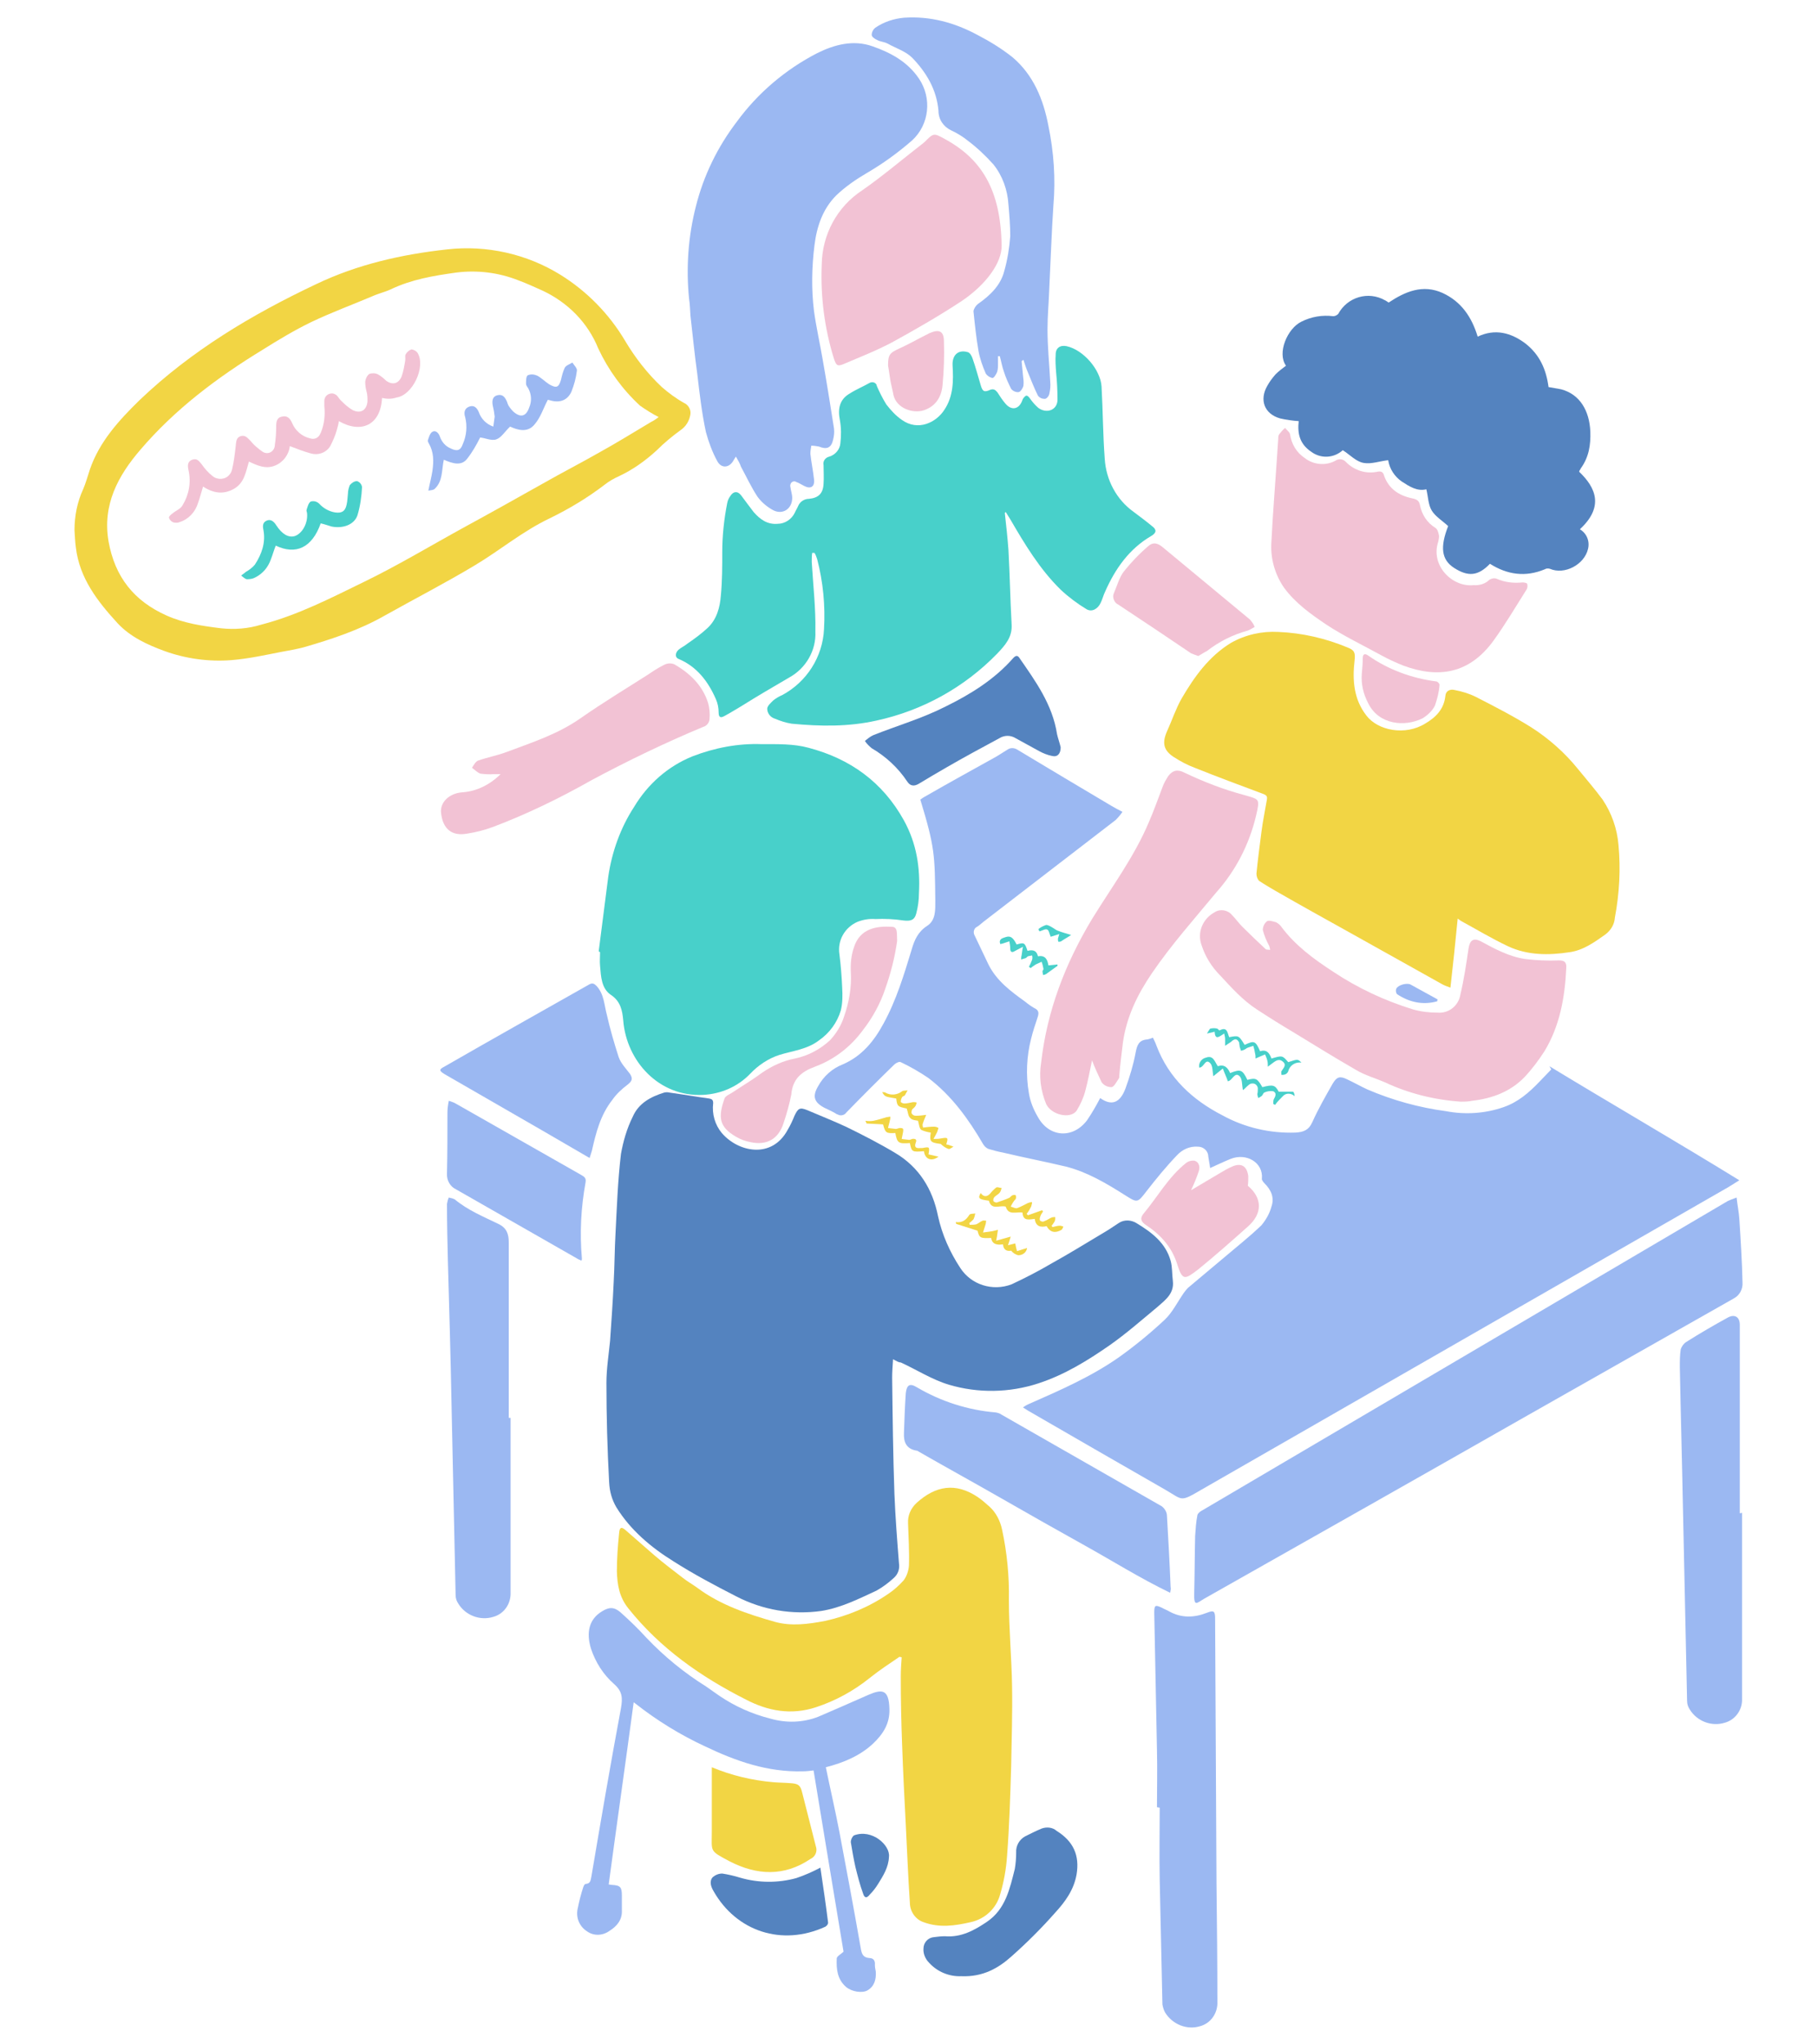 <?xml version="1.0" encoding="UTF-8"?> <!-- Generator: Adobe Illustrator 21.1.0, SVG Export Plug-In . SVG Version: 6.00 Build 0) --> <svg xmlns="http://www.w3.org/2000/svg" xmlns:xlink="http://www.w3.org/1999/xlink" version="1.1" id="Capa_1" x="0px" y="0px" viewBox="0 0 400 450" style="enable-background:new 0 0 400 450;" xml:space="preserve"> <style type="text/css"> .st0{fill:#9BB8F2;} .st1{fill:#5483BF;} .st2{fill:#48D0CA;} .st3{fill:#F2D544;} .st4{fill:#F2C2D4;} </style> <g> <path class="st0" d="M341.1,234.7c14,8.5,28,16.6,41.8,25.1c-1,0.6-1.7,1.1-2.4,1.5l-116,66.6c-4.8,2.8-4,2.3-8,0 c-10.1-5.8-20.2-11.6-30.2-17.4l-1.1-0.7c0.4-0.3,0.9-0.6,1.4-0.8c6.8-3,13.7-6,19.8-10.3c3.5-2.5,6.9-5.3,10-8.2 c1.7-1.6,2.8-3.9,4.2-5.9c0.3-0.4,0.6-0.8,0.9-1.1c2.7-2.3,5.4-4.5,8.1-6.8c2.7-2.3,5.5-4.5,8.1-7c1-1.2,1.8-2.6,2.2-4.1 c0.7-2-0.1-3.7-1.5-5.1c-0.3-0.3-0.7-0.8-0.6-1.1c0.3-3.5-3.4-5.7-6.9-4.3c-1.5,0.6-2.9,1.3-4.5,2c-0.1-0.9-0.3-1.7-0.4-2.5 c0-1.2-1-2.2-2.3-2.2c0,0-0.1,0-0.1,0c-1.7-0.1-3.3,0.6-4.5,1.9c-2.4,2.5-4.6,5.2-6.7,7.9c-2,2.6-2,2.6-4.7,0.9 c-4.1-2.6-8.3-5.1-13-6.3c-4.6-1.1-9.3-2-13.9-3.1c-1.1-0.2-2.2-0.5-3.2-0.8c-0.5-0.2-0.9-0.6-1.2-1.1c-3.2-5.5-6.9-10.6-12-14.5 c-1.9-1.3-4-2.5-6.1-3.5c-0.3-0.2-1.1,0.2-1.4,0.5c-3.6,3.5-7.1,7-10.6,10.6c-0.4,0.6-1.3,0.8-1.9,0.4c0,0,0,0-0.1,0 c-0.9-0.6-1.9-1-2.9-1.5c-2.2-1.2-2.6-2.5-1.3-4.7c1.2-2.2,3.1-3.9,5.4-4.8c4.2-1.8,6.9-5.1,9-9c2.8-5.1,4.5-10.7,6.2-16.3 c0.6-2.1,1.4-3.9,3.4-5.2c1.9-1.2,1.8-3.5,1.8-5.4c-0.1-10.2-0.1-11.9-3.3-22.4c0.3-0.2,0.7-0.5,1.1-0.7c5.2-3,10.5-5.9,15.7-8.8 c0.8-0.5,1.6-1,2.4-1.5c0.7-0.5,1.6-0.4,2.3,0.1c6.8,4.1,13.7,8.2,20.6,12.3c0.7,0.4,1.4,0.8,2.4,1.3c-0.4,0.6-0.9,1.2-1.5,1.8 c-9.7,7.5-19.4,14.9-29.1,22.4c-0.5,0.4-0.9,0.8-1.4,1.1c-0.7,0.3-0.9,1.2-0.6,1.8c0,0.1,0.1,0.1,0.1,0.2c1,2.1,2,4.2,3,6.3 c1.8,3.6,4.9,5.9,8.1,8.2c0.6,0.5,1.3,1,2,1.4c1.1,0.5,1,1.2,0.7,2.1c-0.5,1.5-1,3-1.4,4.6c-1,3.9-1.2,8-0.5,12 c0.3,1.9,1,3.6,2,5.3c2.5,4.5,7.7,4.8,10.8,0.7c1.1-1.6,2-3.2,2.9-4.9c2.5,1.8,4.4,1.1,5.6-2.2c0.9-2.5,1.7-5.1,2.2-7.8 c0.3-1.6,0.7-2.8,2.6-2.9c0.4-0.1,0.8-0.2,1.2-0.4c0.3,0.6,0.6,1.2,0.8,1.8c2.7,7.1,7.9,11.9,14.5,15.3c4.9,2.7,10.5,4,16.1,3.8 c1.7-0.1,2.9-0.5,3.7-2.3c1.3-2.9,2.9-5.7,4.5-8.5c0.9-1.5,1.6-1.7,3.2-0.9c1.5,0.7,2.9,1.5,4.4,2.2c5.6,2.4,11.4,4,17.4,4.8 c4.2,0.8,8.6,0.5,12.6-0.9c3.2-1.1,5.6-3.2,7.9-5.6c0.9-0.9,1.7-1.8,2.6-2.7"></path> <path class="st1" d="M196.6,299.2c-0.1,1.5-0.2,2.8-0.2,4c0.1,8.5,0.2,17.1,0.5,25.6c0.2,5.1,0.6,10.2,1,15.3 c0.2,1.2-0.2,2.4-1.1,3.2c-1.2,1.1-2.4,2-3.8,2.8c-3.9,1.8-7.8,3.8-12.2,4.5c-6.4,0.9-12.9-0.2-18.7-3.2c-4.7-2.4-9.4-4.9-13.8-7.7 c-5-3.1-9.5-6.9-12.6-11.9c-1-1.7-1.5-3.5-1.6-5.5c-0.4-7.3-0.6-14.6-0.6-21.9c0-3.1,0.5-6.2,0.8-9.2c0.3-4.3,0.6-8.6,0.8-13 c0.2-3.6,0.2-7.2,0.4-10.7c0.3-5.8,0.5-11.6,1.2-17.5c0.5-2.8,1.3-5.6,2.6-8.2c1.3-3,4-4.4,6.9-5.3c0.4-0.1,0.8-0.1,1.2,0 c2.9,0.4,5.8,0.9,8.7,1.3c0.6,0.1,0.9,0.3,0.9,1c-0.3,2.4,0.4,4.8,1.9,6.6c3.6,4.2,11,5.8,14.5-0.7c0.6-1,1.1-2.1,1.5-3.1 c0.8-1.7,1.2-1.9,2.9-1.2c2.8,1.2,5.6,2.3,8.4,3.6c3.7,1.8,7.4,3.7,10.9,5.8c5.2,3.1,8.2,7.9,9.4,13.9c0.9,4.1,2.6,7.9,4.9,11.4 c2.4,3.7,7.1,5.2,11.3,3.6c3-1.4,5.9-2.9,8.8-4.6c3.8-2.1,7.5-4.4,11.2-6.6c1.2-0.7,2.4-1.5,3.6-2.3c1.2-0.8,2.8-0.7,4,0.1 c3.3,2,6.3,4.3,7.4,8.2c0.4,1.4,0.3,3,0.5,4.5c0.3,2.7-1.6,4.1-3.3,5.6c-3.5,2.9-6.9,5.9-10.6,8.5c-4.9,3.4-9.9,6.5-15.7,8.4 c-6.4,2.1-13.3,2.2-19.7,0.3c-3.7-1.1-7.1-3.3-10.6-4.9C197.8,299.9,197.4,299.6,196.6,299.2"></path> <path class="st2" d="M221.2,112.9c0.3,2.7,0.6,5.4,0.8,8.1c0.3,5.5,0.4,11,0.7,16.4c0.2,2.9-1.5,4.7-3.2,6.5 c-7.2,7.4-16.4,12.5-26.5,14.7c-6.2,1.4-12.4,1.3-18.7,0.7c-1.3-0.2-2.5-0.6-3.7-1.1c-1-0.3-1.7-1.2-1.7-2.2c0-0.6,0.8-1.3,1.3-1.8 c0.6-0.5,1.3-0.9,2-1.2c5.4-2.9,8.9-8.4,9.2-14.5c0.3-5.2-0.2-10.4-1.5-15.4c-0.2-0.5-0.3-1-0.6-1.4h-0.5c-0.1,0.7-0.1,1.3-0.1,2 c0.3,5.1,0.9,10.2,0.8,15.3c0.2,4.2-2.1,8.1-5.7,10.1c-3.6,2.1-7.2,4.2-10.7,6.4c-1.2,0.7-2.3,1.4-3.6,2.1 c-0.9,0.5-1.3,0.3-1.3-0.8c0-1-0.2-2-0.6-2.9c-1.7-3.9-4.2-7.2-8.3-8.9c-0.7-0.3-0.7-1.3,0.1-2c0.6-0.5,1.3-0.8,1.9-1.3 c1.6-1.1,3.1-2.2,4.5-3.5c2-1.9,2.7-4.5,2.9-7.2c0.3-3.2,0.3-6.3,0.3-9.5c0-3.6,0.4-7.3,1.1-10.8c0.1-0.5,0.3-1,0.6-1.4 c0.7-1.2,1.7-1.3,2.5-0.2s1.8,2.4,2.7,3.6c1.4,1.6,3,2.8,5.3,2.6c1.6,0,3.1-1,3.8-2.5c0.2-0.5,0.5-0.9,0.7-1.4 c0.4-1,1.4-1.6,2.4-1.6c2.1-0.2,3.1-1.2,3.2-3.3c0.1-1.4,0-2.7,0-4.1c-0.2-0.9,0.4-1.7,1.3-1.9c1.3-0.4,2.3-1.6,2.4-2.9 c0.2-1.7,0.2-3.4-0.1-5.1c-0.5-2.5-0.1-4.6,2.2-5.9c1.4-0.9,2.9-1.5,4.3-2.3c0.5-0.3,1.2-0.2,1.5,0.3c0.1,0.1,0.1,0.2,0.1,0.3 c0.6,1.4,1.3,2.8,2.1,4.1c1,1.3,2.1,2.5,3.4,3.4c3.6,2.6,7.6,0.6,9.4-2.2c2-3,2-6.4,1.8-9.8c-0.1-2.2,1.2-3.5,3.3-2.9 c0.5,0.1,0.9,0.8,1.1,1.4c0.7,2,1.2,3.9,1.8,5.9c0.4,1.4,0.8,1.6,2.1,1c0.8-0.3,1.2,0.1,1.6,0.6c0.5,0.8,1.1,1.7,1.7,2.4 c1.4,1.7,3.1,1.3,3.8-0.8c0.1-0.3,0.5-0.8,0.8-0.9s0.7,0.4,0.9,0.7c0.5,0.7,1.1,1.4,1.8,2c1.8,1.3,4.1,0.5,4.2-1.7 c0-2.1-0.1-4.1-0.3-6.1c-0.1-1.3-0.2-2.7-0.1-4c0-1.4,1-2.1,2.4-1.8c3.7,0.8,7.5,5.2,7.7,8.9c0.3,5.3,0.3,10.6,0.7,15.9 c0.3,4.7,2.6,9,6.4,11.7c1.3,1,2.7,2,4,3.1c1.1,0.8,1,1.5-0.2,2.2c-4.8,2.8-7.9,7.2-10.1,12.2c-0.4,0.8-0.6,1.7-1,2.5 c-0.6,1.3-1.9,2.1-3.1,1.4c-2-1.2-4-2.7-5.7-4.3c-4.6-4.5-7.9-10-11.1-15.5l-1-1.6L221.2,112.9z"></path> <path class="st3" d="M320.9,202.2c-0.5,5.1-1,10-1.6,15.2c-0.8-0.3-1.4-0.5-1.9-0.8c-6.8-3.8-13.6-7.6-20.4-11.4 c-5.4-3-10.8-6-16.2-9.1c-1.2-0.7-2.4-1.4-3.6-2.2c-0.4-0.4-0.6-1-0.6-1.6c0.3-3.1,0.7-6.1,1.1-9.2c0.3-2.4,0.8-4.7,1.2-7.1 c0.1-0.6,0-0.9-0.7-1.2c-5.1-1.9-10.2-3.8-15.2-5.8c-1.6-0.6-3.1-1.4-4.5-2.3c-2.4-1.5-2.7-3.2-1.6-5.7c1.1-2.4,1.9-4.9,3.2-7.2 c2.8-4.8,6-9.3,10.9-12.3c3.2-1.8,6.8-2.6,10.4-2.4c5.2,0.2,10.4,1.4,15.2,3.4c1.6,0.6,1.8,1.2,1.6,2.9c-0.5,4.3-0.2,8.5,2.6,12.1 c2.5,3.3,8.5,4.5,12.9,1.8c2.4-1.4,4.2-3.2,4.5-6.2c0.1-1,1-1.5,2.1-1.2c1.6,0.3,3.2,0.8,4.6,1.5c4.1,2.1,8.2,4.2,12.2,6.7 c3.9,2.5,7.4,5.6,10.3,9.2c1.8,2.2,3.7,4.4,5.4,6.7c2,3,3.2,6.4,3.5,10c0.5,5.3,0.2,10.7-0.8,16c-0.1,1.5-0.9,2.8-2.1,3.7 c-2.4,1.7-4.9,3.5-7.9,3.9c-4.6,0.7-9.2,0.7-13.5-1.3c-3.6-1.7-6.9-3.7-10.4-5.6C321.5,202.6,321.3,202.5,320.9,202.2"></path> <path class="st2" d="M131.8,209.4c0.7-5.5,1.4-10.9,2.1-16.4c0.8-5.5,2.7-10.8,5.7-15.4c3-5,7.4-8.9,12.8-11.1 c4.9-1.9,10.1-2.9,15.3-2.7c3.5,0,7-0.1,10.3,0.8c9.1,2.4,16.3,7.5,21,16c2.8,5.1,3.6,10.4,3.3,16c0,1.5-0.2,3-0.6,4.5 c-0.4,1.5-1.3,1.7-2.9,1.5c-2-0.3-4.1-0.4-6.1-0.3c-1.3-0.1-2.6,0.1-3.9,0.6c-2.8,1.2-4.5,4.1-4,7.2c0.3,2.4,0.5,4.9,0.6,7.3 c0.1,1.7,0.1,3.4-0.3,5c-0.8,2.7-2.5,5-4.8,6.6c-2.6,2-5.8,2.3-8.7,3.2c-2.5,0.8-4.7,2.3-6.5,4.2c-2.7,2.8-6.4,4.4-10.3,4.6 c-9.7,0.5-16.9-7.4-17.6-16.4c-0.2-2.2-0.6-4.2-2.7-5.6s-2.2-4-2.4-6.4c-0.1-1,0-2,0-3L131.8,209.4"></path> <path class="st3" d="M198,364.7c-2.2,1.5-4.5,3-6.6,4.7c-3.5,2.8-7.5,5-11.8,6.4c-5.5,1.8-10.6,0.8-15.4-1.7 c-9.9-5-18.9-11.3-25.9-20.1c-2-2.5-2.4-5.2-2.5-8.1c0-2.8,0.2-5.6,0.5-8.5c0.1-1.2,0.5-1.4,1.4-0.6c2.1,1.8,4.2,3.7,6.3,5.5 s4.1,3.3,6.3,5c1,0.8,2.1,1.4,3.2,2.2c5.1,3.8,11.1,5.8,17.1,7.5c3.6,1,7.3,0.5,11-0.2c5-1.1,9.8-3.1,14-6c1.2-0.8,2.3-1.8,3.3-2.9 c0.7-0.9,1.1-2.1,1.2-3.3c0.1-3.1-0.1-6.2-0.2-9.3c-0.1-1.7,0.6-3.3,1.9-4.5c4.2-3.8,8.6-4.5,13.4-1.3c0.9,0.6,1.8,1.4,2.7,2.2 c1.4,1.3,2.3,3.1,2.7,5c1.1,5.1,1.6,10.3,1.5,15.6c0,6.3,0.6,12.6,0.7,18.9c0.1,5.9-0.1,11.7-0.2,17.6c-0.2,6.6-0.4,13.1-0.9,19.7 c-0.2,2.9-0.7,5.7-1.5,8.4c-0.8,3.1-3.3,5.5-6.5,6.2c-3.5,0.8-6.9,1.3-10.4,0c-1.8-0.6-3-2.4-3-4.3c-0.4-5.7-0.6-11.5-0.9-17.2 c-0.3-5.7-0.6-11.6-0.8-17.4c-0.2-5.1-0.3-10.1-0.3-15.2c0-1.4,0.1-2.8,0.2-4.2L198,364.7z"></path> <path class="st0" d="M162,100.5c-0.3,0.5-0.4,0.6-0.5,0.8c-0.9,1.7-2.7,1.9-3.6,0.2c-1.1-2-1.9-4.2-2.5-6.4 c-0.9-4.2-1.4-8.5-1.9-12.8c-0.6-4.3-1-8.5-1.5-12.8c-0.1-1.2-0.1-2.5-0.3-3.7c-0.7-6.8-0.2-13.8,1.5-20.4c1.7-6.8,4.8-13.1,9-18.6 c4.6-6.3,10.7-11.5,17.7-15.1c3.8-1.9,8-3,12.2-1.5c4,1.4,7.7,3.4,10.2,7.1c2.9,4.3,2.3,10.1-1.5,13.6c-3.1,2.7-6.4,5.1-10,7.2 c-2.4,1.4-4.7,3-6.7,4.9c-3,3-4.3,6.9-4.8,11c-0.6,4.8-0.7,9.7-0.1,14.5c0.5,3.6,1.3,7.1,1.9,10.6c0.9,5.1,1.7,10.1,2.5,15.2 c0.1,0.9,0,1.7-0.2,2.5c-0.4,1.8-1.4,2.2-3.1,1.5c-0.5-0.1-1.1-0.2-1.7-0.2c-0.1,0.6-0.2,1.2-0.2,1.8c0.2,1.9,0.6,3.7,0.8,5.6 c0.2,1.6-0.7,2.2-2.1,1.5c-0.6-0.3-1.2-0.7-1.8-0.9c-0.4-0.3-1-0.1-1.2,0.3c-0.1,0.2-0.2,0.5-0.1,0.8c0.1,0.8,0.4,1.6,0.4,2.4 c0,2.4-2.1,3.8-4.2,2.7c-1.3-0.7-2.5-1.7-3.4-2.9c-1.4-2.1-2.5-4.5-3.7-6.7C162.9,102,162.5,101.4,162,100.5"></path> <path class="st1" d="M347.8,116.5c1.5,0.9,2.2,2.6,1.8,4.3c-0.8,3.5-5.2,5.8-8.4,4.4c-0.4-0.1-0.8-0.1-1.1,0.1 c-4.3,1.8-8.3,1.2-12.1-1.2c-2.6,2.7-4.8,2.9-7.9,0.9c-2.8-1.8-3.1-4.6-1.3-9.2c-1.3-1.2-2.8-2.1-3.6-3.4c-0.8-1.3-0.8-3.1-1.2-4.7 c-2,0.5-3.7-0.6-5.4-1.7c-1.6-1.1-2.7-2.8-3-4.7c-1.9,0.2-3.7,0.9-5.4,0.6c-1.7-0.3-3-1.8-4.6-2.8c-2,1.8-4.9,1.9-7,0.3 c-2.5-1.7-3-4-2.7-6.7c-1.4-0.1-2.8-0.3-4.1-0.6c-3.5-1-4.6-4.1-2.8-7.2c0.5-0.9,1.1-1.7,1.8-2.5c0.7-0.7,1.5-1.3,2.3-1.9 c-2-2.8,0.3-8.2,3.4-9.7c2.2-1.1,4.6-1.5,7-1.2c0.4,0,0.8-0.2,1.1-0.5c2-3.7,6.6-5.1,10.3-3c0.1,0,0.1,0.1,0.2,0.1l0.6,0.4 c3.6-2.4,7.5-4.1,11.9-2.1c4.1,1.9,6.4,5.3,7.7,9.6c3.8-1.8,7.3-0.9,10.5,1.5c3.2,2.5,4.6,5.8,5.1,9.6c1,0.2,1.9,0.3,2.8,0.5 c4.1,1.1,6.2,4.7,6.4,9.3c0.1,2.9-0.3,5.6-2.1,8.1c-0.1,0.2-0.2,0.4-0.3,0.5c0,0.1,0,0.2-0.1,0.2 C351.4,107.4,353.1,111.6,347.8,116.5"></path> <path class="st0" d="M382.3,263.6c0.2,1.8,0.5,3.2,0.6,4.7c0.3,4.7,0.6,9.3,0.7,14c0.1,1.4-0.6,2.8-1.9,3.5 c-15.2,8.6-30.3,17.2-45.5,25.8c-23.7,13.5-47.4,26.9-71.1,40.3c-1.7,1-2.3,1.9-2.2-1.3c0.1-4.2,0.1-8.3,0.2-12.5 c0.1-1.5,0.2-3.1,0.5-4.6c0.1-0.4,0.6-0.8,1-1c14.8-8.7,29.7-17.5,44.5-26.2l71.2-41.9C380.9,264.1,381.5,263.9,382.3,263.6"></path> <path class="st3" d="M16.4,116.7c0-3.1,0.6-6.2,1.9-9c0.6-1.4,1-2.9,1.5-4.4c2.1-6.1,6.4-10.8,10.9-15.2 c11.4-10.9,24.8-18.9,39-25.6c9-4.3,18.7-6.5,28.7-7.6c8.7-1,17.6,1,25,5.6c5.8,3.6,10.7,8.6,14.2,14.5c2.2,3.7,4.9,7.2,8.1,10.2 c1.5,1.3,3.1,2.5,4.9,3.5c0.9,0.4,1.5,1.4,1.4,2.4c-0.2,1.5-1,2.8-2.2,3.6c-1.8,1.3-3.6,2.8-5.2,4.4c-2.5,2.3-5.3,4.3-8.3,5.7 c-1.1,0.5-2.2,1.1-3.2,1.9c-3.8,2.9-7.8,5.3-12.1,7.4c-5.9,2.8-10.9,7-16.4,10.3c-6.5,3.9-13.3,7.4-19.9,11.1 c-5.6,3.2-11.7,5.2-17.9,7c-1.6,0.4-3.2,0.7-4.9,1c-3.6,0.7-7.2,1.5-10.9,1.8c-5,0.4-10.1-0.3-14.8-2c-3.8-1.4-7.5-3.1-10.3-6.1 c-4.4-4.8-8.4-9.9-9.2-16.7C16.5,119.1,16.5,117.9,16.4,116.7 M145,91.8c-1.4-0.7-2.8-1.6-4.1-2.5c-3.9-3.6-7-7.9-9.2-12.6 C129.4,71,125,66.6,119.5,64c-1.8-0.8-3.5-1.6-5.4-2.3c-4.3-1.7-9-2.3-13.7-1.7c-5,0.7-9.8,1.5-14.4,3.7c-1.3,0.6-2.7,0.9-4,1.5 c-4.5,1.9-9.1,3.6-13.5,5.7c-3.7,1.8-7.2,3.9-10.7,6.1c-10,6.1-19.3,13.1-26.9,22c-4.9,5.7-8.4,12.1-7,20.2 c1.4,7.8,5.6,13.1,12.8,16.3c3.8,1.7,7.9,2.3,12,2.8c2.9,0.3,5.9,0.1,8.8-0.8c8.1-2.1,15.4-5.9,22.8-9.5c7.4-3.6,14.7-8,22-12 c5.7-3.1,11.4-6.3,17.1-9.5c4.2-2.4,8.5-4.6,12.7-7c3.8-2.1,7.5-4.4,11.2-6.6C143.9,92.6,144.5,92.2,145,91.8"></path> <path class="st4" d="M321.6,242.5c-5.8-0.4-11.5-1.8-16.8-4.3c-2.1-0.9-4.3-1.5-6.3-2.7c-4.7-2.7-9.2-5.5-13.8-8.3 c-2.7-1.6-5.4-3.3-8-5c-3.1-2-5.6-4.8-8.1-7.5c-1.9-1.9-3.3-4.2-4.1-6.7c-1-2.8,0.3-5.8,2.9-7.2c1.2-0.8,2.9-0.5,3.8,0.6 c0.8,0.8,1.5,1.8,2.3,2.6c1.7,1.7,3.4,3.3,5.1,4.9c0.2,0.2,0.6,0.1,1,0.2c0-0.3-0.1-0.6-0.2-0.9c-0.6-1.1-1.1-2.3-1.4-3.5 c0-0.7,0.3-1.4,0.9-1.9c0.4-0.3,1.3,0,2,0.2c0.4,0.2,0.8,0.5,1.1,0.9c3.1,4.2,7.2,7.2,11.5,10c5.4,3.6,11.4,6.4,17.6,8.3 c1.8,0.5,3.6,0.7,5.4,0.7c2.4,0.2,4.6-1.5,5-4c0.8-3.4,1.3-6.8,1.8-10.2c0.3-1.8,1.1-2.3,2.7-1.5c3.1,1.7,6.3,3.4,9.8,3.9 c2.5,0.3,4.9,0.4,7.4,0.3c1.2,0,1.7,0.4,1.6,1.7c-0.3,6.4-1.4,12.7-4.8,18.3c-1.3,2-2.7,3.9-4.4,5.7c-3.1,3.2-7.1,4.7-11.5,5.2 C323.2,242.5,322.2,242.5,321.6,242.5"></path> <path class="st4" d="M324.4,128.8c1.3,0.1,2.6-0.3,3.5-1.2c0.5-0.3,1.1-0.4,1.6-0.2c1.8,0.8,3.7,1,5.7,0.8c0.3,0,0.9,0.1,1,0.3 c0.1,0.4,0.1,0.8-0.1,1.2c-2.4,3.8-4.7,7.7-7.3,11.3c-5.3,7.3-12.1,8.4-19.9,5.5c-1.7-0.7-3.3-1.4-4.9-2.3c-4-2.2-8.2-4.2-12-6.7 c-3.4-2.3-6.8-4.7-9.3-8.1c-2.1-3-3.1-6.7-2.8-10.3c0.3-6,0.8-12.1,1.2-18.1c0.1-1.5,0.2-3,0.3-4.5c0-0.3,0-0.6,0.2-0.9 c0.4-0.5,0.8-1,1.3-1.4c0.4,0.5,1,0.9,1.1,1.4c0.3,2.1,1.4,4,3.2,5.2c1.9,1.5,4.6,1.8,6.8,0.6c0.7-0.5,1.7-0.4,2.3,0.3 c1.9,1.9,4.5,2.7,7.1,2.1c0.8-0.1,1.1,0.2,1.3,0.9c1,2.9,3.3,4.4,6.2,5c1,0.2,1.5,0.5,1.7,1.5c0.4,2.1,1.6,3.9,3.4,5 c0.5,0.3,0.7,1.2,0.8,1.8c0,0.4-0.1,0.9-0.2,1.3C314.9,124.5,319.7,129.3,324.4,128.8"></path> <path class="st4" d="M240.4,233.4c-0.5,2.4-0.9,4.6-1.5,6.8c-0.4,1.5-1.1,3-1.9,4.3c-1.4,1.9-5.6,0.9-6.7-1.5 c-1.2-2.9-1.6-6-1.1-9.1c1.3-11.4,5.3-21.8,11.2-31.6c4.3-7,9.3-13.7,12.5-21.3c1.1-2.5,2-5.1,3-7.7c0.3-0.9,0.8-1.7,1.3-2.5 c1-1.3,2.1-1.5,3.6-0.7c4.2,2,8.6,3.7,13.1,4.9c3.4,1,3.5,0.7,2.6,4.6c-1.5,6.3-4.5,12.1-8.8,16.9c-4.8,5.8-9.8,11.4-14.1,17.7 c-3.2,4.7-5.6,9.6-6.4,15.3c-0.3,2.4-0.6,4.9-0.8,7.3c0,0.2,0,0.5-0.1,0.6c-0.5,0.7-1,1.8-1.6,1.9c-0.9,0-1.7-0.4-2.2-1.1 C241.7,236.5,241,235,240.4,233.4"></path> <path class="st4" d="M220.5,54c0.1,3.8-3.4,8.6-8.7,12.2c-5,3.3-10.2,6.3-15.5,9.2c-3.4,1.8-7,3.2-10.5,4.7 c-1.4,0.6-1.7,0.4-2.2-1.1c-2.1-6.7-3-13.8-2.7-20.8c0.1-6.6,3.4-12.7,8.9-16.3c4.6-3.2,8.8-6.8,13.2-10.2c0.2-0.1,0.3-0.3,0.5-0.4 c2-2,2-2.1,4.5-0.7C216.1,35,220.3,41.8,220.5,54"></path> <path class="st0" d="M181.8,389c1,4.9,2.1,9.6,3,14.3c1.6,8.5,3.2,17,4.7,25.6c0.2,1.2,0.5,2,1.9,2.1c0.8,0,1.3,0.5,1.2,1.5 c0,0.5,0.1,1,0.2,1.5c0.1,1.7-0.3,3.2-1.8,4.1c-1.2,0.7-3.5,0.3-4.7-0.7c-2-1.7-2.2-4-2.1-6.3c0-0.5,1-1,1.5-1.5 c-2.2-13.2-4.4-26.5-6.6-39.9c-0.7,0.1-1.6,0.2-2.4,0.2c-7.7,0.2-14.6-2.2-21.5-5.5c-5.4-2.5-10.6-5.7-15.3-9.4 c-0.1-0.1-0.3-0.2-0.4-0.3c-1.8,13.4-3.7,26.7-5.5,40.1l0.7,0.1c1.9,0.1,2.2,0.5,2.2,2.4c0,1.1,0,2.1,0,3.2 c0.1,2.1-1.1,3.5-2.7,4.5c-1.5,1.1-3.5,1.2-5,0.1c-1.7-1.1-2.5-3.1-2-5.1c0.3-1.5,0.7-3.1,1.2-4.6c0.1-0.3,0.3-0.7,0.5-0.7 c1.2-0.1,1.1-0.9,1.3-1.7c2.1-12.4,4.2-24.7,6.5-37c0.4-2.3,0.3-3.7-1.5-5.3c-2.4-2.1-4.1-4.8-5.1-7.8c-1.1-3.6-0.4-6.5,2.4-8.2 c1.6-1,2.7-1,4.1,0.2c2,1.8,3.9,3.6,5.7,5.6c3.9,4.1,8.3,7.7,13.1,10.7c1,0.7,2,1.4,3,2.1c3.4,2.3,7.2,4,11.2,5 c3.5,1,7.1,0.9,10.5-0.4c3.7-1.6,7.4-3.2,11-4.8c3-1.3,4.6-1.4,4.7,3.1c0.1,3.2-1.4,5.5-3.6,7.6C189.3,386.5,185.7,388,181.8,389"></path> <path class="st0" d="M224.9,79.5c0.1,1,0.2,2.1,0.3,3.1c0.1,0.8,0.2,1.5,0.1,2.3c-0.1,0.5-0.6,1.3-1,1.4c-0.6,0.1-1.3-0.2-1.7-0.7 c-0.6-1.2-1.2-2.5-1.6-3.8c-0.4-1.1-0.6-2.3-0.9-3.4h-0.4c0,0.6,0,1.1,0,1.7c0,0.6,0,1.2-0.2,1.8c-0.2,0.5-0.7,1.3-1,1.3 c-0.6-0.1-1.2-0.5-1.5-1c-0.7-1.6-1.3-3.3-1.6-5c-0.5-2.9-0.8-5.8-1.1-8.7c0.1-0.6,0.5-1.2,1-1.6c2.7-1.9,5-4.1,5.8-7.3 c0.7-2.5,1.1-5,1.3-7.6c0-2.4-0.2-4.7-0.4-7c-0.2-3.2-1.3-6.3-3.3-8.8c-1.7-1.9-3.6-3.7-5.6-5.2c-1.1-0.9-2.4-1.7-3.7-2.3 c-1.7-0.8-2.8-2.4-2.8-4.3c-0.4-4.7-2.7-8.5-5.8-11.7c-1.4-1.4-3.6-2.1-5.4-3.1c-0.7-0.4-1.6-0.4-2.3-0.8c-0.5-0.2-1.2-0.7-1.2-1.1 c0-0.6,0.3-1.2,0.8-1.6c1.9-1.3,4.1-2,6.3-2.2c5.8-0.4,11.2,1.1,16.2,3.8c2.7,1.4,5.3,3,7.7,4.9c4.6,3.9,6.8,9.3,7.9,15.1 c1.2,5.8,1.6,11.7,1.1,17.5c-0.4,6-0.6,12.1-0.9,18.1c-0.1,3.1-0.4,6.2-0.4,9.2c0,3.8,0.4,7.7,0.6,11.5c0.1,0.9,0,1.8-0.2,2.7 c-0.1,0.5-0.6,1.1-1,1.1c-0.6,0-1.1-0.2-1.5-0.7c-0.8-1.6-1.5-3.4-2.2-5.1c-0.4-0.9-0.7-1.9-1-2.8L224.9,79.5"></path> <path class="st0" d="M254.7,397.8c0-4.2,0.1-8.3,0-12.5c-0.2-10.1-0.4-20.2-0.6-30.3c0-1.7,0.2-1.8,1.7-1.1 c0.5,0.3,1.1,0.5,1.6,0.8c2.7,1.5,5.5,1.4,8.3,0.3c1.5-0.6,1.8-0.4,1.8,1.3c0.1,19.4,0.2,38.7,0.3,58.1c0.1,8.9,0.2,17.8,0.2,26.7 c-0.1,2.3-1.6,4.3-3.8,4.9c-2.9,0.9-6.1-0.4-7.7-3c-0.3-0.5-0.5-1.2-0.6-1.8c-0.2-9.2-0.4-18.4-0.6-27.5c-0.1-5.3,0-10.6,0-15.8 L254.7,397.8z"></path> <path class="st0" d="M112.4,312.1c0,13,0,25.9,0,38.9c-0.1,2.3-1.6,4.3-3.8,4.9c-2.9,0.9-6.1-0.3-7.7-2.9c-0.4-0.6-0.6-1.2-0.6-1.9 c-0.3-14-0.6-28-0.9-42c-0.2-10.5-0.5-21-0.8-31.5c-0.1-4.2-0.2-8.4-0.2-12.6c0.1-0.5,0.2-1,0.4-1.4c0.5,0.1,0.9,0.2,1.3,0.4 c2.9,2.4,6.3,3.8,9.6,5.4c1.9,0.9,2.3,2.3,2.3,4.1c0,12.9,0,25.8,0,38.6L112.4,312.1z"></path> <path class="st0" d="M383.5,333v41.4c-0.1,2.2-1.6,4.2-3.8,4.8c-2.9,0.9-6.1-0.3-7.7-2.9c-0.4-0.6-0.6-1.2-0.6-1.9 c-0.3-14-0.6-28-0.9-42c-0.2-10.5-0.5-21-0.7-31.5c0-1.3,0-2.6,0.2-3.9c0.2-0.6,0.6-1.2,1.2-1.6c3-1.9,6.1-3.7,9.2-5.4 c1.5-0.8,2.6-0.1,2.6,1.6c0,13.8,0,27.7,0,41.5L383.5,333z"></path> <path class="st0" d="M257.6,350.6c-6.6-3.2-12.5-6.9-18.6-10.3c-6.1-3.4-12.3-6.9-18.4-10.4c-6.1-3.5-12.3-6.9-18.4-10.4 c-0.1-0.1-0.3-0.2-0.5-0.2c-2.2-0.4-2.8-1.9-2.7-3.9c0.1-2.9,0.2-5.8,0.4-8.7c0.2-1.9,0.9-2.3,2.5-1.3c5.3,3.1,11.2,5,17.3,5.5 c0.5,0.1,0.9,0.2,1.3,0.5c11.6,6.6,23.2,13.3,34.8,19.9c0.9,0.4,1.6,1.4,1.6,2.4c0.3,5.2,0.6,10.4,0.8,15.6 C257.8,349.7,257.7,350.1,257.6,350.6"></path> <path class="st4" d="M110.2,170.4h-1.5c-1,0.1-2,0-2.9-0.1c-0.7-0.2-1.2-0.8-1.9-1.3c0.4-0.6,0.8-1.4,1.4-1.6 c2-0.7,4.2-1.1,6.3-1.9c5.6-2.1,11.2-3.9,16.2-7.4c5-3.5,10-6.5,15-9.7c1-0.7,2.1-1.4,3.3-2c0.7-0.4,1.5-0.5,2.3-0.2 c3.5,2,6.3,4.7,7.5,8.6c0.3,1.1,0.4,2.3,0.3,3.4c0,0.8-0.6,1.6-1.4,1.8c-8.4,3.5-16.7,7.5-24.7,11.8c-6.9,3.9-14.1,7.4-21.5,10.2 c-1.9,0.7-3.8,1.2-5.8,1.5c-3.3,0.6-5.3-1-5.7-4.5c-0.3-2.4,1.8-4.4,4.7-4.6C104.9,174.2,107.9,172.7,110.2,170.4"></path> <path class="st0" d="M129.8,254.9l-9.8-5.7l-22.2-12.8c-1.1-0.7-1.2-1,0-1.6c10.6-6.1,21.3-12.1,31.9-18.1c0.7-0.4,1.1-0.2,1.6,0.3 c1.7,1.8,1.7,4.2,2.3,6.4c0.7,3.1,1.6,6.2,2.6,9.3c0.5,1.4,1.6,2.5,2.5,3.7c0.7,1.1,0.4,1.6-0.6,2.4c-1.2,0.9-2.4,2-3.3,3.3 c-2.6,3.3-3.6,7.2-4.5,11.2C130.1,253.9,130,254.3,129.8,254.9"></path> <path class="st0" d="M98.8,242.3c0.5,0.2,1,0.3,1.5,0.6c9.2,5.2,18.4,10.5,27.6,15.7c0.7,0.4,1.2,0.7,1,1.7 c-1,5.5-1.3,11.1-0.8,16.7c0,0.2,0,0.3-0.1,0.5c-0.4-0.2-0.7-0.3-1-0.5c-8.9-5.1-17.7-10.1-26.6-15.2c-1.3-0.6-2.1-2-2-3.5 c0.1-4.4,0.1-8.8,0.1-13.3C98.5,244.1,98.6,243.3,98.8,242.3"></path> <path class="st1" d="M233.5,164.5c0,1.4-0.7,2.2-1.9,1.9c-1-0.2-2-0.6-2.9-1.1c-1.7-0.9-3.4-1.9-5.1-2.8c-1.1-0.7-2.5-0.7-3.6,0 c-3.9,2.1-7.8,4.2-11.6,6.4c-2.1,1.2-4.1,2.4-6.1,3.6c-1,0.6-1.9,0.6-2.6-0.5c-2-3-4.7-5.5-7.8-7.3c-0.6-0.5-1.1-1-1.5-1.6 c0.6-0.5,1.2-1,1.9-1.3c5.3-2.1,10.8-3.7,15.9-6.3c5.5-2.7,10.8-6,14.9-10.7c0.5-0.5,0.9-0.6,1.3,0c3.6,5.2,7.3,10.3,8.3,16.8 C232.9,162.5,233.3,163.6,233.5,164.5"></path> <path class="st1" d="M211.6,435c-2.7,0.1-5.3-1-7.1-3c-0.8-0.8-1.3-2-1.2-3.1c0-1.3,1-2.4,2.3-2.5c0.8-0.1,1.6-0.2,2.4-0.2 c3.6,0.3,6.5-1.3,9.3-3.2c4.1-2.8,5-7.3,6.1-11.6c0.2-1.2,0.3-2.4,0.3-3.6c-0.1-1.5,0.7-2.9,2-3.6c1.2-0.6,2.4-1.2,3.6-1.7 c1.1-0.4,2.4-0.3,3.3,0.5c3.7,2.3,5.1,5.4,4.4,9.6c-0.6,3.4-2.5,6-4.7,8.4c-3,3.4-6.3,6.7-9.7,9.7 C219.8,433.2,216.4,435.2,211.6,435"></path> <path class="st4" d="M197.5,207.1c-0.5,3.6-1.4,7.1-2.6,10.5c-1.1,3.3-2.8,6.4-4.9,9.1c-2.7,3.7-6.3,6.5-10.6,8.1 c-3,1.1-4.9,2.7-5.2,6.1c-0.4,2.1-1,4.2-1.7,6.3c-1.1,3.5-3.7,5-7.3,4.2c-1.1-0.2-2.2-0.6-3.2-1.2c-3.8-2.2-3.9-4.4-2.5-8.4 c0.2-0.6,1.3-1,2-1.5c2.1-1.4,4.3-2.7,6.3-4.2c2.2-1.5,4.6-2.6,7.2-3.1c2.9-0.6,5.5-2,7.7-4c1.4-1.5,2.5-3.3,3.1-5.2 c1.1-3.1,1.7-6.5,1.5-9.8c-0.1-1.9,0.1-3.8,0.7-5.5c1.3-4.1,4.9-4.7,8.3-4.5C197.7,204,197.4,205.5,197.5,207.1"></path> <path class="st3" d="M156.7,389c4.3,1.8,8.9,2.9,13.6,3.3c1.2,0.1,2.4,0.1,3.6,0.2c1.8,0.1,2.3,0.4,2.7,2.1c1,3.9,2,7.9,3,11.8 c0.4,1.1-0.1,2.3-1.2,2.8c-5.8,3.9-11.8,3.6-17.8,0.5c-4.5-2.4-3.9-2-3.9-6.6C156.7,398.5,156.7,393.9,156.7,389"></path> <path class="st4" d="M263.8,144.4c-0.6-0.2-1.1-0.4-1.6-0.6c-5.3-3.6-10.7-7.2-16-10.7c-0.9-0.4-1.4-1.6-1-2.5 c0.7-1.6,1.2-3.5,2.2-4.8c1.6-2,3.4-3.9,5.4-5.6c1-0.9,2-0.7,3.1,0.2c6.4,5.3,12.9,10.7,19.3,16c0.4,0.5,0.8,1,1,1.6 c-0.5,0.3-1,0.6-1.5,0.8c-3.3,0.9-6.3,2.4-9,4.5C265.1,143.6,264.5,144,263.8,144.4"></path> <path class="st4" d="M262.2,262c2.3-1.4,4.4-2.6,6.4-3.8c0.8-0.5,1.7-1,2.6-1.4c2-0.9,3.3-0.2,3.6,2.1c0,0.7,0,1.4-0.1,2.1 c3.2,2.7,3.3,6.1,0,9c-3.6,3.2-7.2,6.4-10.9,9.4c-3,2.3-3.5,2.6-4.7-1.3c-1.2-3.7-3.7-6.4-6.9-8.5c-1-0.7-1.3-1.4-0.5-2.4 c3.1-3.7,5.5-8.1,9.4-11.2c0.5-0.4,1.2-0.6,1.9-0.5c1,0.3,1.2,1.4,0.9,2.3C263.5,259,263,260.3,262.2,262"></path> <path class="st1" d="M180.6,411.1c0.6,4,1.2,8.1,1.7,12.1c0,0.4-0.3,0.7-0.6,0.9c-9.6,4.4-19.6,1-24.6-7.8c-0.6-1-1-2.2-0.2-3.1 c0.6-0.5,1.3-0.8,2.1-0.8c1.3,0.2,2.6,0.5,3.9,0.9c4.1,1.2,8.4,1.2,12.4,0.1C177.1,412.8,178.9,412,180.6,411.1"></path> <path class="st4" d="M195.5,80.5c0-2.4,0.3-2.8,2.5-3.8c2-0.9,3.9-2,5.9-3c0.3-0.1,0.5-0.3,0.8-0.4c2.1-0.9,3.1-0.4,3.1,1.9 c0.1,3.2,0,6.3-0.3,9.5c-0.2,2.5-1.4,4.7-4.1,5.6c-2.4,0.8-6-0.4-6.7-3.3c-0.2-1.1-0.5-2.2-0.7-3.3S195.7,81.5,195.5,80.5"></path> <path class="st4" d="M299.8,148.2c0.1-1.1,0.2-2.2,0.2-3.3c0-1,0.5-1.1,1.2-0.6c4.4,3.1,9.6,5,15,5.7c0.3,0,0.8,0.6,0.7,0.8 c-0.1,1.5-0.5,3-1,4.5c-0.6,1.2-1.6,2.1-2.7,2.8c-4,2-9.7,1.4-12-3.3C300.1,152.7,299.6,150.5,299.8,148.2"></path> <path class="st1" d="M195.7,408.7c-0.1,2.4-1.3,4.2-2.4,6c-0.5,0.8-1.1,1.6-1.8,2.3c-0.7,0.9-1.2,0.8-1.5-0.2 c-0.7-1.9-1.2-3.9-1.7-5.9c-0.4-1.8-0.7-3.6-1-5.4c0-0.6,0.3-1.2,0.7-1.5C192,402.5,196,406.2,195.7,408.7"></path> <path class="st3" d="M215.9,262.6c0.6,0.9,1.4,0.9,2.1,0.1c0.4-0.5,0.8-0.9,1.3-1.3c0.3-0.2,0.8,0.1,1.2,0.1 c-0.1,0.4-0.2,0.7-0.4,1c-0.3,0.4-0.8,0.6-1.2,1c-0.2,0.3-0.3,0.6-0.2,0.9c0.2,0.2,0.5,0.3,0.7,0.3c0.9-0.3,1.8-0.6,2.7-1 c0.3-0.1,0.5-0.5,0.8-0.6s0.6-0.1,0.7,0c0.1,0.3,0.1,0.6,0,0.8c-0.1,0.2-0.3,0.3-0.4,0.5c-0.3,0.4-0.5,0.8-0.7,1.2 c0.5,0.1,1.1,0.5,1.5,0.3c0.8-0.3,1.5-0.7,2.3-1.1c0.3-0.1,0.6-0.2,0.9-0.2c0,0.3-0.1,0.7-0.2,1c-0.3,0.6-0.6,1.1-1,1.6 c0.1,0.1,0.2,0.2,0.3,0.3l3.1-1.1c0.1,0.1,0.2,0.2,0.2,0.3c-0.2,0.3-0.5,0.7-0.6,1.1c-0.1,0.3-0.2,0.7,0,0.9 c0.3,0.2,0.6,0.3,0.9,0.1c0.6-0.2,1.1-0.6,1.6-0.8c0.3-0.1,0.5-0.1,0.8-0.1c0,0.3,0,0.6-0.1,0.9c-0.2,0.3-0.4,0.7-0.7,1l0.2,0.3 c0.5-0.1,1.1-0.3,1.6-0.3c0.3,0,0.5,0.1,0.8,0.2c-0.1,0.2-0.2,0.5-0.4,0.7c-1.4,0.8-2.5,0.6-3.3-0.8c-1.3,0.3-2.4,0.1-2.6-1.6 c-1.2,0.1-2.6,0.6-2.7-1.4c-1.4-0.2-3.1,0.7-3.7-1.3c-1.3-0.4-3.1,0.9-3.7-1.3C215.5,264,215.2,263.8,215.9,262.6"></path> <path class="st2" d="M274,230c2.1-1,2.4-0.9,3.4,1.4c1.5-0.5,2.1,0.5,2.5,1.6c2.4-0.7,2.4-0.7,3.7,0.8c2.1-0.7,2.1-0.7,2.9,0.1 c-1.3-0.2-2.6,0.6-2.9,1.9c-0.1,0.3-0.4,0.6-0.7,0.7c-0.3,0.1-0.5,0.1-0.8,0.1c0-0.3-0.1-0.6,0-0.8c0.4-0.7,1.3-1.4,0.2-2.2 c-0.9-0.7-1.7,0.1-2.4,0.6l-0.8,0.6c0-0.4,0-0.9-0.1-1.3c-0.1-0.5-0.3-0.9-0.5-1.4c-0.4,0.2-0.8,0.3-1.2,0.5l-0.9,0.4 c0-0.4,0-0.7-0.1-1.1c-0.1-0.6-0.2-1.1-0.4-1.7c-0.5,0.2-1,0.3-1.4,0.5c-0.1,0-0.2,0.2-0.3,0.2c-0.3,0.2-0.6,0.3-1,0.4 c-0.1-0.3-0.2-0.6-0.3-0.9c0-0.3-0.1-0.6-0.1-0.9c-0.3-0.6-0.7-1-1.4-0.5c-0.2,0.1-0.3,0.3-0.5,0.4c-0.4,0.3-0.8,0.5-1.2,0.8 c0-0.5,0-1,0-1.5c0-0.4-0.1-0.7-0.2-1.2c-0.9,0.5-2,1.7-2.1-0.4l-1.7,0.4c0.4-0.6,0.6-1.1,0.8-1.1c0.5-0.1,1-0.1,1.4,0 c0.2,0,0.5,0.5,0.6,0.4c1.7-0.9,1.7,0.6,2.1,1.5C272.7,227.9,272.7,227.9,274,230"></path> <path class="st2" d="M277.9,239.3c2.3-0.6,2.8-0.5,3.6,1c1.1,0,2.1,0,3.1,0c0.2,0,0.4,0.5,0.4,1c-0.7-0.7-1.9-0.8-2.6,0 c0,0,0,0,0,0c-0.6,0.6-1.2,1.2-1.7,1.9l-0.4-0.2c0-0.4,0-0.7,0.1-1c0.4-0.7,0.7-1.4-0.1-1.8c-0.7-0.1-1.4,0-2,0.3 c-0.2,0.1-0.3,0.5-0.5,0.7c-0.2,0.2-0.5,0.3-0.8,0.5c-0.1-0.3-0.2-0.6-0.2-0.9c0.1-0.4,0.1-0.8,0.1-1.3c-0.1-0.6-0.6-1.1-1.3-1 c-0.3,0-0.6,0.2-0.8,0.4c-0.4,0.3-0.7,0.7-1.1,1c0,0-0.2,0-0.1,0c-0.2-1.1-0.1-2.4-0.7-3c-1.1-1.1-1.6,1-2.6,1.1 c-0.3-0.9-0.7-1.7-1.1-2.8l-2.1,1.7c-0.2-1.1-0.1-2.3-0.7-2.9c-1.1-1.1-1.3,1-2.4,1c-0.2-1,0.5-2,1.5-2.2c1.6-0.6,1.9,0.9,2.6,1.9 c1.4-0.5,2.2,0.3,2.7,1.5c2.3-0.9,2.7-0.8,3.8,1.5C276.5,237.2,276.8,237.4,277.9,239.3"></path> <path class="st3" d="M203.2,248.2c0.8-0.1,1.6-0.2,2.4-0.2c0.4,0,0.7,0.1,1,0.3c-0.1,0.3-0.2,0.6-0.3,0.9c-0.2,0.4-0.4,0.8-0.8,1.5 c0.6,0,1.1,0,1.6-0.1c1.6-0.3,1.7-0.2,1.2,1.3c0.2,0,0.3,0.1,0.5,0.1l1.1,0.4c-0.4,0.2-0.8,0.6-1.1,0.5c-0.6-0.2-1.2-0.6-1.7-1.1 c-2.3-0.3-2.5-0.5-2.2-2.5c-0.7-0.1-1.5-0.3-2.1-0.6c-0.4-0.3-0.5-1.2-0.7-2c-0.4-0.1-1.3-0.1-1.7-0.6c-0.5-0.4-0.5-1.3-0.8-2.1 c-2-0.4-2.1-0.5-2.3-2.2c-2.5-0.4-2.5-0.4-3.1-1.4c0.2,0,0.5,0,0.7,0.1c1.2,0.7,2.7,0.5,3.7-0.3c0.3-0.2,0.8-0.1,1.2-0.2 c-0.2,0.4-0.4,0.7-0.6,1.1c-0.2,0.2-0.5,0.2-0.6,0.4c-0.2,0.3-0.3,0.7-0.3,1c0,0.2,0.5,0.4,0.8,0.4c0.6,0,1.3-0.2,1.9-0.3 c0.3,0,0.5,0,0.8,0.1c-0.1,0.3-0.1,0.5-0.3,0.8c-0.2,0.3-0.5,0.5-0.7,0.7c-0.1,0.3-0.2,0.6-0.1,0.9c0.2,0.3,0.5,0.5,0.9,0.5 c0.8,0,1.6-0.1,2.3-0.2c-0.3,0.7-0.6,1.4-0.8,2.1C203.1,247.7,203.1,247.8,203.2,248.2"></path> <path class="st3" d="M219.3,273.1l3.2-0.9c-0.2,0.7-0.4,1.3-0.6,1.9l1.6-0.4c0.1,0.5,0.2,1.1,0.4,1.7l2.2-0.7 c-0.1,0.9-0.9,1.6-1.9,1.6c-0.6-0.1-1.2-0.5-1.6-1c-1.1,0.2-1.7-0.3-1.8-1.4c-1.3,0.2-2.4,0-2.6-1.4c-2.4,0.1-2.6,0-3-1.6l-4.7-1.5 c0-0.1-0.1-0.3-0.1-0.4c1.5,0.2,2.3-0.5,3-1.6c0.2-0.3,0.9-0.2,1.3-0.3c-0.1,0.5-0.2,0.9-0.4,1.3c-0.3,0.3-0.6,0.6-0.9,0.8 c0,0.1,0,0.3,0.1,0.4c0.5,0,0.9,0,1.4-0.1c0.5-0.2,0.9-0.6,1.4-0.8c0.2-0.1,0.5,0,0.8,0c0,0.2-0.1,0.5-0.1,0.7 c-0.2,0.6-0.4,1.3-0.6,1.9c0.7-0.1,1.4-0.2,2.1-0.3c0.4-0.1,0.8-0.2,1.2-0.3c-0.1,0.4-0.1,0.8-0.2,1.3 C219.5,272.2,219.4,272.4,219.3,273.1"></path> <path class="st0" d="M316.4,220.4c-3.2,0.9-6.2,0.2-8.9-1.6c-0.2-0.4-0.3-0.8-0.1-1.2c0.4-0.8,2.3-1.3,3.1-0.9c2,1.1,4,2.2,6,3.3 C316.4,220.1,316.4,220.3,316.4,220.4"></path> <path class="st3" d="M204.4,254.1l2.2,0.5c-1.6,1.2-3,0.5-3.2-1.2c-2.6,0.2-2.7,0.2-3.1-1.8c-2.5,0.2-2.8,0-3.2-2.2 c-2,0.1-2.2,0-2.7-1.9c-1.2-0.1-2.4-0.1-3.6-0.2c-0.1,0-0.1-0.3-0.3-0.6c0.6,0.1,1.2,0.1,1.8,0c1-0.2,1.9-0.5,2.9-0.8 c0.3,0,0.5-0.1,0.8-0.1c0,0.3,0,0.5-0.1,0.8c-0.1,0.6-0.3,1.1-0.4,1.7c0.6,0.1,1.1,0.1,1.7,0.2c0.3,0,0.6-0.2,0.9-0.2 c0.3,0,0.6,0,0.7,0.2c0.1,0.2,0,0.5,0,0.7c-0.1,0.5-0.2,1-0.3,1.5c0.5,0.1,1,0.1,1.6,0.2c0.3,0,0.5-0.1,0.7-0.2 c0.7-0.1,1.1,0.1,0.8,0.8c-0.4,1.1,0.1,1.3,1.1,1.2h0.4C204.6,252.4,204.7,252.4,204.4,254.1"></path> <path class="st2" d="M226.2,209.3c1.2-0.3,2-0.1,2.3,1.2c1.6-0.3,2.1,0.7,2.3,2l2-0.2c0,0.1,0,0.2,0,0.3c-0.8,0.6-1.7,1.2-2.5,1.8 c-0.2,0.1-0.4,0.2-0.7,0.2c0-0.3-0.1-0.5-0.1-0.8c0-0.2,0.3-0.4,0.2-0.6c-0.1-0.5-0.2-1-0.4-1.5c-0.4,0.2-0.9,0.4-1.3,0.6 c-0.4,0.3-0.8,0.5-1.1,0.8l-0.4-0.3c0.3-0.5,0.5-1,0.7-1.5c0.1-0.3,0.1-0.7,0-1c-0.3,0.1-0.6,0.1-0.9,0.2c-0.2,0.1-0.3,0.3-0.5,0.4 c-0.3,0.1-0.7,0.2-1,0.3c0-0.3,0-0.6,0.1-0.9c0.1-0.5,0.1-1,0.3-1.9c-0.9,0.5-1.4,0.7-1.9,1c-0.5,0.3-0.9,0.2-0.9-0.6 c0-0.5-0.1-1.1-0.2-1.6l-1.5,0.5l-0.5,0.1c-0.4-1.1,0.5-1.3,1.1-1.5c1.1-0.4,1.7,0,2.5,1.6C225.5,207.4,225.6,207.5,226.2,209.3"></path> <path class="st2" d="M233.2,205.6l-1.9,0.6c-0.3-0.7-0.4-1.5-0.8-1.6c-0.4-0.2-1.1,0.3-1.7,0.4c-0.1-0.2-0.1-0.3-0.2-0.5 c0.5-0.4,1.1-0.7,1.7-0.9c0.5,0,1.1,0.4,1.6,0.7c0.3,0.2,0.6,0.4,0.8,0.5c1,0.4,2.1,0.7,3.1,1c-0.7,0.5-1.5,0.9-2.2,1.4 c-0.2,0.1-0.4,0.1-0.6,0.1c-0.1-0.2-0.1-0.4-0.1-0.7C233,206.3,233.1,205.9,233.2,205.6"></path> <path class="st4" d="M84.1,87.6c-0.3,6-4.6,7.9-9.5,5.1c-0.1,0.7-0.3,1.4-0.5,2.1c-0.3,1.1-0.8,2.2-1.3,3.2 c-0.8,1.6-2.7,2.3-4.4,1.8c-1.5-0.4-3-1-4.6-1.6c-0.2,1.9-1.5,3.6-3.3,4.3c-2,0.8-3.8,0-5.7-0.9c-0.7,2.3-1,4.7-3.3,6 c-2.3,1.3-4.5,1-6.8-0.5c-0.4,1.3-0.7,2.5-1.1,3.6c-0.6,2-2.1,3.6-4,4.2c-0.4,0.2-0.9,0.2-1.4,0.1c-0.5-0.2-0.8-0.5-1-1 c-0.1-0.3,0.5-0.8,0.8-1c0.7-0.6,1.8-1,2.2-1.8c1.4-2.3,1.9-5,1.3-7.7c-0.2-0.9-0.3-1.9,0.8-2.3c1.1-0.4,1.5,0.3,2.1,1 c0.7,1,1.5,1.9,2.4,2.6c1.1,0.9,2.8,0.8,3.7-0.3c0.3-0.3,0.5-0.8,0.6-1.2c0.4-1.7,0.6-3.4,0.8-5.2c0.1-0.9,0.1-1.8,1.1-2.1 c1-0.3,1.5,0.4,2.2,1.1c0.7,0.9,1.7,1.7,2.7,2.4c0.9,0.5,1.9,0.2,2.4-0.7c0.1-0.2,0.2-0.5,0.2-0.8c0.2-1.4,0.3-2.7,0.3-4.1 c0-1,0.1-2,1.3-2.2c1.2-0.3,1.8,0.5,2.2,1.4c0.7,1.7,2.2,3,4,3.4c0.9,0.3,1.8-0.1,2.2-1c0-0.1,0-0.1,0.1-0.2c0.8-1.9,1-3.9,0.8-5.9 c0-0.4,0-0.9,0-1.3c0.1-0.9,0.8-1.5,1.7-1.5c0.4,0,0.7,0.2,1,0.4c0.4,0.4,0.7,1,1.2,1.4c0.7,0.7,1.5,1.4,2.4,1.9 c1.7,0.8,3,0,3.2-1.9c0-0.7,0-1.5-0.2-2.2c-0.2-0.7-0.3-1.4-0.3-2.2c0.1-0.7,0.4-1.3,0.9-1.7c0.6-0.2,1.3-0.2,1.9,0.1 c0.7,0.4,1.3,0.9,1.8,1.4c1.4,1,2.7,0.7,3.4-0.9c0.4-1.1,0.6-2.3,0.8-3.5c0.1-0.5-0.1-1,0.1-1.4c0.3-0.5,0.7-0.9,1.3-1.1 c0.6,0.1,1.1,0.4,1.4,0.9c1.7,3.1-1.2,9.2-4.7,9.7C86.1,87.9,85.1,87.8,84.1,87.6"></path> <path class="st0" d="M97.7,101.2c-0.5,2.4-0.2,4.7-2,6.4c-0.3,0.3-0.9,0.3-1.4,0.4c0.3-1.6,0.7-3,0.9-4.4c0.3-2.1,0.3-4.1-0.8-6 c-0.1-0.2-0.3-0.5-0.2-0.7c0.2-0.6,0.4-1.4,0.9-1.8c0.7-0.5,1.4,0.1,1.7,0.9c0.4,1.2,1.2,2.2,2.4,2.7c1.4,0.7,2.2,0.5,2.7-1 c0.8-1.8,1-3.9,0.5-5.9c-0.3-0.9-0.2-1.9,0.9-2.3c1.1-0.4,1.7,0.3,2.1,1.2c0.5,1.5,1.7,2.7,3.2,3.2c0.1-0.7,0.2-1.5,0.3-2.2 c-0.1-0.8-0.2-1.5-0.4-2.3c-0.2-1-0.2-2.1,1-2.4s1.7,0.5,2.1,1.4c0.1,0.3,0.2,0.6,0.3,0.8c0.3,0.5,0.7,1,1.1,1.4 c1.6,1.4,2.8,1.1,3.5-0.9c0.6-1.4,0.5-2.9-0.2-4.2c-0.2-0.3-0.5-0.7-0.5-1c0-0.7,0-1.7,0.4-1.9c0.7-0.3,1.4-0.2,2.1,0.1 c0.9,0.5,1.7,1.3,2.6,1.9c1.6,0.9,2.1,0.7,2.6-1c0.2-0.9,0.4-1.7,0.8-2.6c0.3-0.6,1.1-0.8,1.7-1.2c0.4,0.6,1.1,1.3,1,1.8 c-0.2,1.6-0.6,3.1-1.2,4.6c-0.8,1.8-2.4,2.5-4.4,2c-0.4-0.1-0.7-0.2-0.8-0.2c-1,1.9-1.6,3.9-2.9,5.4c-1.5,1.9-3.7,1.3-5.4,0.5 c-1.1,1-1.9,2.4-3,2.8s-2.5-0.3-3.6-0.4c-0.8,1.6-1.7,3.2-2.8,4.6C101.6,102.7,99.6,102,97.7,101.2"></path> <path class="st2" d="M70.6,115.2c-1.9,5.4-5.5,7-9.9,4.9c-0.4,1-0.7,2.1-1.1,3.1c-0.6,1.7-1.8,3.1-3.4,3.9 c-0.5,0.3-1.2,0.4-1.8,0.4c-0.4,0-0.9-0.5-1.3-0.8c0.3-0.3,0.7-0.5,1-0.8c0.7-0.4,1.4-0.9,2-1.6c1.5-2.3,2.4-4.8,1.9-7.6 c-0.2-0.9-0.2-1.7,0.7-2.1c0.9-0.4,1.6,0.2,2.1,1c1.3,2,2.7,2.8,4.1,2.4c1.7-0.6,2.9-2.9,2.7-5c0-0.3-0.2-0.5-0.1-0.8 c0.2-0.6,0.4-1.5,0.9-1.8c0.7-0.2,1.4,0,1.9,0.5c0.9,1,2.2,1.7,3.5,1.9c1.5,0.2,2.2-0.3,2.5-1.7c0.2-0.8,0.2-1.7,0.3-2.5 c0-0.6,0.2-1.3,0.4-1.8c0.4-0.5,1-0.9,1.6-0.9c0.6,0.2,1,0.7,1.1,1.3c-0.1,2.1-0.4,4.2-1,6.2c-0.7,2.1-3.2,3-5.7,2.5 C72.3,115.7,71.5,115.4,70.6,115.2"></path> </g> </svg> 
